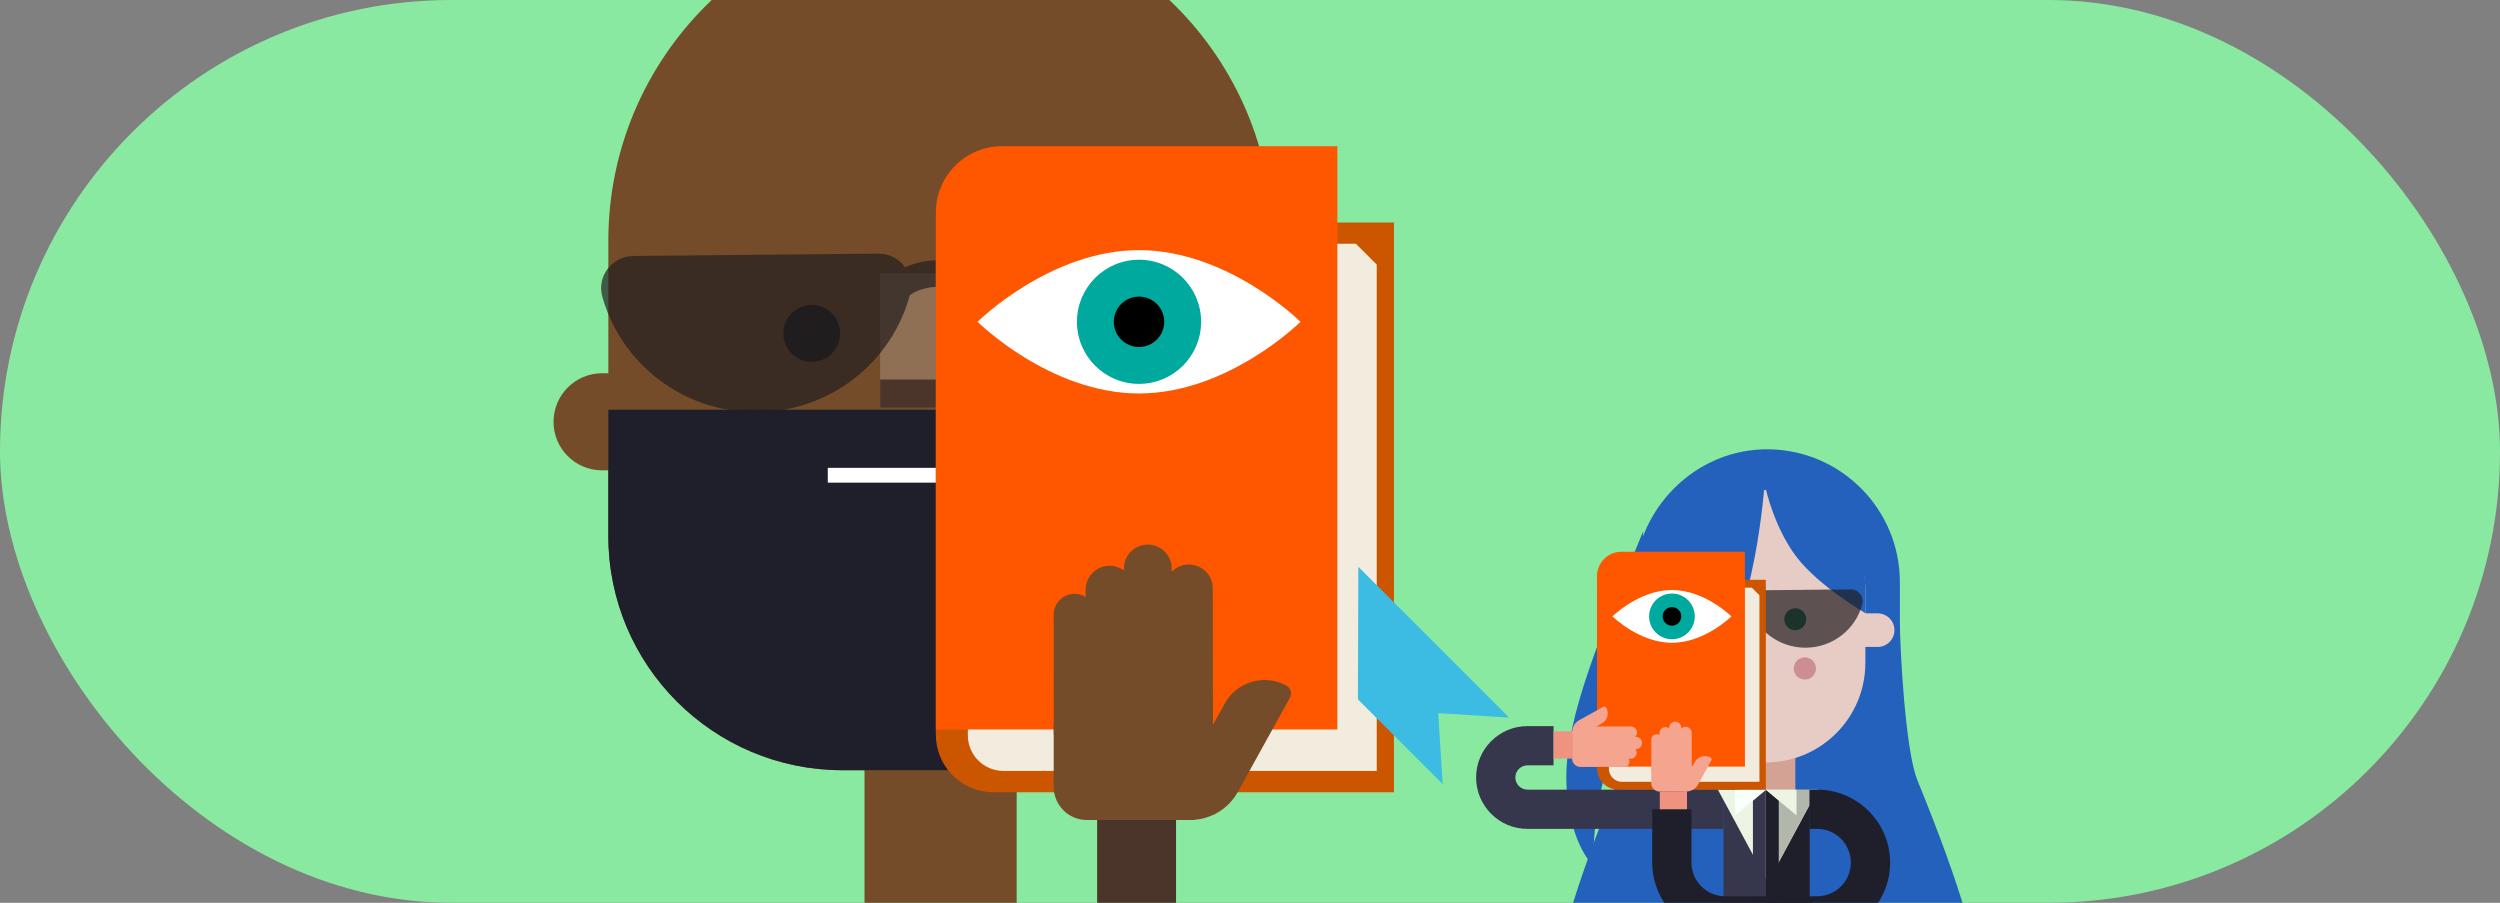 <?xml version="1.0" encoding="utf-8"?>
<svg xmlns="http://www.w3.org/2000/svg" xmlns:xlink="http://www.w3.org/1999/xlink" id="Calque_1" viewBox="0 0 360 130">
  <rect x="0" y="0" width="360" height="130" fill="#808080" stroke="none"/>
  <defs>
    <clipPath id="clippath">
      <rect x="71.88" width="260" height="130" style="fill:none;"/>
    </clipPath>
  </defs>
  <rect x="0" y="0" width="360" height="130" rx="65" ry="65" style="fill:#8ae9a0;"/>
  <g style="clip-path:url(#clippath);">
    <g>
      <g>
        <g>
          <rect x="124.49" y="105.83" width="21.91" height="26" style="fill:#744c2a;"/>
          <g>
            <path d="M79.7,53.75h7.76c3.86,0,6.99,3.13,6.99,6.99h0c0,3.86-3.13,6.99-6.99,6.99h-7.76v-13.98h0Z" transform="translate(174.16 121.48) rotate(180)" style="fill:#744c2a;"/>
            <path d="M176.43,53.75h7.76c3.86,0,6.99,3.13,6.99,6.99h0c0,3.86-3.13,6.99-6.99,6.99h-7.76v-13.98h0Z" style="fill:#744c2a;"/>
          </g>
          <path d="M121.34,110.91h28.21c18.63,0,33.73-15.1,33.73-33.73V34.68c0-26.42-21.42-47.84-47.84-47.84h0c-26.42,0-47.84,21.42-47.84,47.84v42.5c0,18.63,15.1,33.73,33.73,33.73Z" style="fill:#744c2a;"/>
          <path d="M121.34,110.91h28.21c18.63,0,33.73-15.1,33.73-33.73v-18.18H87.6v18.18c0,18.63,15.1,33.73,33.73,33.73Z" style="fill:#1f1f2b;"/>
          <polyline points="151.68 69.5 151.68 67.37 119.2 67.37 119.2 69.5" style="fill:#fff;"/>
          <rect x="126.73" y="39.35" width="17.42" height="19.37" transform="translate(270.89 98.08) rotate(-180)" style="fill:#907055;"/>
          <rect x="126.73" y="54.66" width="17.42" height="4.07" transform="translate(270.89 113.38) rotate(-180)" style="fill:#4b352a;"/>
          <circle cx="116.89" cy="48.01" r="4.09" style="fill:#1a1a1a;"/>
          <circle cx="154.52" cy="48.01" r="4.09" style="fill:#1a1a1a;"/>
        </g>
        <path d="M178.82,36.01l-35.25,.34c-1.61,.02-2.98,.83-3.81,2.01-1.36-.6-2.97-.94-4.72-.89-1.69,.02-3.32,.38-4.7,1.02-.85-1.19-2.24-1.99-3.87-1.97l-35.25,.34c-3.07,.03-5.31,2.92-4.49,5.84,2.69,9.68,11.7,16.76,22.34,16.65,10.53-.1,19.33-7.21,21.93-16.8,.09-.07,.17-.14,.27-.21,.97-.64,2.37-1.02,3.82-1.03,1.68-.02,3.18,.49,4.09,1.15,2.78,9.54,11.72,16.49,22.25,16.38,10.64-.1,19.52-7.35,22.01-17.08,.75-2.94-1.54-5.78-4.61-5.75Z" style="fill:#231f20; opacity:.7;"/>
      </g>
      <g>
        <g>
          <path d="M235.9,101.45s-6.48,7.33-6.48,23.18c-2.2-2.2-3.87-7.2-3.87-12.68,0-8.99,5-20.58,11.06-35.44" style="fill:#2361bd;"/>
          <path d="M276.07,112.24c-1.66-4.07-2.49-18.52-2.49-22.91v-5.5c0-10.44-8.36-18.92-18.74-19.13-10.73-.21-19.52,8.74-19.52,19.48v5.69c0,4.35-.81,18.76-2.44,22.8-5.96,14.77-9.67,26.12-9.67,35.02,0,17.31,14.03,21.09,31.35,21.09,7.37,0,14.18-.62,19.51-2.81,7.54-3.1,4.73-25.37,4.73-25.37,0,0,3.51,9.05,3.23,19.76,2.2-2.2,3.87-7.2,3.87-12.68,0-8.99-3.78-20.58-9.84-35.44Z" style="fill:#2361bd;"/>
          <g>
            <g>
              <g>
                <polygon points="248.19 113.72 254.41 113.72 260.58 113.72 260.58 129.14 270.48 152.18 254.28 152.18 237.53 152.18 248.19 129.14 248.19 113.72" style="fill:#36364d;"/>
                <polyline points="254.41 113.72 260.58 113.72 260.58 129.14 270.48 152.18 254.28 152.18" style="fill:#1f1f2b;"/>
              </g>
              <rect x="250.46" y="107.38" width="8.07" height="6.96" style="fill:#d4a294;"/>
              <path d="M267.69,88.32h2.69c1.34,0,2.42,1.09,2.42,2.42h0c0,1.34-1.09,2.42-2.42,2.42h-2.69v-4.85h0Z" style="fill:#e6ccc5;"/>
              <rect x="239.94" y="70.56" width="28.67" height="39.23" rx="14.33" ry="14.33" style="fill:#e6ccc5;"/>
              <path d="M254.28,70.42c7.92,0,14.33,6.42,14.33,14.33v3.54s-6.61-3.79-9.9-8.08c-3.18-4.14-4.43-9.79-4.43-9.79Z" style="fill:#2361bd;"/>
              <g>
                <path d="M251.87,88.28v4.11c0,.73-.6,1.33-1.33,1.33h0c-.73,0-1.33-.6-1.33-1.33v-4.11h2.67Z" style="fill:#e09a9a;"/>
                <g>
                  <circle cx="242.61" cy="89.17" r="1.58" style="fill:#0e6048;"/>
                  <circle cx="258.52" cy="89.17" r="1.58" style="fill:#0e6048;"/>
                </g>
                <g>
                  <circle cx="259.9" cy="96.26" r="1.6" style="fill:#cd8e93;"/>
                  <circle cx="241.74" cy="96.26" r="1.6" style="fill:#cd8e93;"/>
                </g>
              </g>
              <path d="M266.47,84.87l-12.99,.13c-.59,0-1.1,.31-1.4,.74-.5-.22-1.09-.35-1.74-.33-.62,0-1.22,.14-1.73,.37-.31-.44-.83-.73-1.43-.73l-12.99,.13c-1.13,.01-1.95,1.07-1.66,2.15,.99,3.57,4.31,6.17,8.23,6.13,3.88-.04,7.12-2.66,8.08-6.19,.03-.03,.06-.05,.1-.08,.36-.24,.87-.38,1.41-.38,.62,0,1.17,.18,1.51,.42,1.02,3.52,4.32,6.07,8.2,6.04,3.92-.04,7.19-2.71,8.11-6.29,.28-1.08-.57-2.13-1.7-2.12Z" style="fill:#231f20; opacity:.7;"/>
              <path d="M248.19,119.36h-28.23c-4.08,0-7.4-3.32-7.4-7.4s3.32-7.4,7.4-7.4h3.75v5.65h-3.75c-.96,0-1.75,.78-1.75,1.75s.78,1.75,1.75,1.75h28.23v5.65Z" style="fill:#36364d;"/>
            </g>
            <polygon points="254.57 127.08 254.57 127.08 247.38 113.72 261.76 113.72 254.57 127.08" style="fill:#ecf5e4;"/>
            <polygon points="254.57 127.08 254.57 127.08 254.41 113.72 261.76 113.72 254.57 127.08" style="fill:#b2b7ab;"/>
            <g>
              <polyline points="254.28 113.72 256.14 115.28 256.14 132.8 254.28 134.36" style="fill:#1f1f2b;"/>
              <polyline points="254.28 113.72 252.42 115.28 252.42 132.8 254.28 134.36" style="fill:#36364d;"/>
              <polygon points="249.85 117.42 249.85 113.72 254.28 113.72 251.85 115.76 249.85 117.42" style="fill:#f9fffa;"/>
              <polygon points="258.7 117.42 258.7 113.72 254.28 113.72 256.14 115.28 258.7 117.42" style="fill:#ecf5e4;"/>
            </g>
          </g>
          <path d="M254.2,68.36s-.98,17.74-6.52,26.61c-5.54,8.87-9.28,12.28-11.67,14.39-2.38,2.11,0-18.27,0-18.27l-.97-4.55,5.68-13.86,11.09-4.66,2.39,.33Z" style="fill:#2361bd;"/>
        </g>
        <g>
          <g>
            <path d="M233.04,113.72h21.24v-30.23h-22.32c-1.09,0-1.98,.89-1.98,1.98v25.18c0,1.69,1.37,3.06,3.06,3.06Z" style="fill:#cc5600;"/>
            <path d="M252.26,84.62h-15.48l-5.1,5.06v21.02c0,.5,.2,.98,.55,1.33h0c.35,.35,.83,.55,1.33,.55h19.8v-26.86l-1.11-1.11Z" style="fill:#f2ecde;"/>
            <path d="M229.98,79.44h21.3v27.42c0,1.94-1.58,3.52-3.52,3.52h-17.78v-30.94h0Z" transform="translate(481.25 189.83) rotate(-180)" style="fill:#ff5600;"/>
          </g>
          <g>
            <path d="M249.32,88.76s-3.83,3.8-8.56,3.8-8.56-3.8-8.56-3.8c0,0,3.83-3.8,8.56-3.8s8.56,3.8,8.56,3.8Z" style="fill:#fff;"/>
            <circle cx="240.76" cy="88.76" r="3.29" style="fill:#00a99d;"/>
            <circle cx="240.76" cy="88.76" r="1.34"/>
          </g>
        </g>
        <g>
          <g>
            <path d="M241.86,110.8v-5.27c0-.48,.38-.88,.87-.88h0c.48,0,.88,.39,.88,.88v5.27c0,.19-.15,.34-.33,.34h-1.07c-.19,0-.34-.15-.34-.34Z" style="fill:#f4a48f;"/>
            <path d="M240.36,110.8v-6c0-.48,.38-.88,.87-.88h0c.48,0,.88,.39,.88,.88v6c0,.19-.15,.34-.33,.34h-1.07c-.19,0-.34-.15-.34-.34Z" style="fill:#f4a48f;"/>
            <path d="M238.96,110.8v-5.22c0-.48,.38-.88,.87-.88h0c.48,0,.88,.39,.88,.88v5.22c0,.19-.15,.34-.33,.34h-1.07c-.19,0-.34-.15-.34-.34Z" style="fill:#f4a48f;"/>
            <path d="M237.79,110.84v-4.35c0-.42,.33-.76,.76-.76h0c.42,0,.76,.34,.76,.76v4.35c0,.16-.13,.3-.29,.3h-.94c-.16,0-.3-.13-.3-.29Z" style="fill:#f4a48f;"/>
            <path d="M245.2,108.37h0v4.59c0,.92-.75,1.66-1.66,1.66h0c-.18,0-.32-.14-.32-.32v-3.94c0-1.1,.89-1.99,1.99-1.99Z" transform="translate(403.97 327.23) rotate(-151.06)" style="fill:#f4a48f;"/>
          </g>
          <path d="M237.78,110.44v2.34c0,.67,.55,1.21,1.22,1.21h3.92l.69-3.56h-5.83Z" style="fill:#f4a48f;"/>
          <rect x="239" y="114" width="3.92" height="2.67" transform="translate(-.13 .27) rotate(-.07)" style="fill:#ef927f;"/>
        </g>
        <g>
          <g>
            <path d="M229.58,106.36h5.27c.48,0,.88-.38,.88-.87h0c0-.48-.39-.88-.88-.88h-5.27c-.19,0-.34,.15-.34,.33v1.07c0,.19,.15,.34,.34,.34Z" style="fill:#f4a48f;"/>
            <path d="M229.58,107.86h6c.48,0,.88-.38,.88-.87h0c0-.48-.39-.88-.88-.88h-6c-.19,0-.34,.15-.34,.33v1.07c0,.19,.15,.34,.34,.34Z" style="fill:#f4a48f;"/>
            <path d="M229.58,109.26h5.22c.48,0,.88-.38,.88-.87h0c0-.48-.39-.88-.88-.88h-5.22c-.19,0-.34,.15-.34,.33v1.07c0,.19,.15,.34,.34,.34Z" style="fill:#f4a48f;"/>
            <path d="M229.53,110.43h4.35c.42,0,.76-.33,.76-.76h0c0-.42-.34-.76-.76-.76h-4.35c-.16,0-.3,.13-.3,.29v.94c0,.16,.13,.3,.29,.3Z" style="fill:#f4a48f;"/>
            <path d="M228.21,100.89h0c.92,0,1.66,.75,1.66,1.66v4.59h0c-1.1,0-1.99-.89-1.99-1.99v-3.94c0-.18,.14-.32,.32-.32Z" transform="translate(209.17 -146.61) rotate(61.06)" style="fill:#f4a48f;"/>
          </g>
          <path d="M229.93,110.44h-2.34c-.67,0-1.21-.55-1.21-1.22v-3.92l3.56-.69v5.83Z" style="fill:#f4a48f;"/>
          <rect x="223.08" y="105.93" width="3.92" height="2.67" transform="translate(117.52 332.18) rotate(-89.93)" style="fill:#ef927f;"/>
        </g>
        <path d="M261.68,134.72h-13.25c-5.79,0-10.51-4.71-10.51-10.51v-7.68h5.65v7.68c0,2.68,2.18,4.85,4.85,4.85h13.25c2.68,0,4.85-2.18,4.85-4.85s-2.18-4.85-4.85-4.85h-1.11v-5.65h1.11c5.79,0,10.51,4.71,10.51,10.51s-4.71,10.51-10.51,10.51Z" style="fill:#1f1f2b;"/>
      </g>
      <g>
        <g>
          <g>
            <path d="M143.07,114.09h57.66V32.04h-60.59c-2.97,0-5.38,2.41-5.38,5.38V105.78c0,4.59,3.72,8.31,8.31,8.31Z" style="fill:#cc5600;"/>
            <path d="M195.25,35.1h-42.02l-13.86,13.74v57.05c0,1.36,.54,2.66,1.5,3.62h0c.96,.96,2.26,1.5,3.62,1.5h53.76V38.1l-3-3Z" style="fill:#f2ecde;"/>
            <polygon points="217.32 103.34 207.1 102.69 207.75 112.91 195.54 100.71 195.6 81.62 217.32 103.34" style="fill:#3cbce2;"/>
            <path d="M134.76,21.05h57.82V95.49c0,5.27-4.28,9.55-9.55,9.55h-48.27V21.05h0Z" transform="translate(327.34 126.09) rotate(-180)" style="fill:#ff5600;"/>
          </g>
          <g>
            <path d="M187.27,46.34s-10.41,10.32-23.25,10.32-23.25-10.32-23.25-10.32c0,0,10.41-10.32,23.25-10.32s23.25,10.32,23.25,10.32Z" style="fill:#fff;"/>
            <circle cx="164.02" cy="46.34" r="8.94" style="fill:#00a99d;"/>
            <circle cx="164.02" cy="46.34" r="3.63"/>
          </g>
        </g>
        <rect x="157.99" y="114.36" width="11.36" height="18.48" style="fill:#4b352a;"/>
        <g>
          <g>
            <path d="M167.78,105.48l-.03-20.74c0-1.9,1.54-3.45,3.44-3.45h0c1.9,0,3.45,1.54,3.45,3.44l.03,20.74c0,.73-.6,1.33-1.33,1.34h-4.22c-.73,0-1.33-.6-1.34-1.33Z" style="fill:#744c2a;"/>
            <path d="M161.87,105.48l-.03-23.61c0-1.9,1.54-3.45,3.44-3.45h0c1.9,0,3.45,1.54,3.45,3.44l.03,23.61c0,.73-.6,1.33-1.33,1.34h-4.22c-.73,0-1.33-.6-1.34-1.33Z" style="fill:#744c2a;"/>
            <path d="M156.36,105.48l-.03-20.56c0-1.9,1.54-3.45,3.44-3.45h0c1.9,0,3.45,1.54,3.45,3.44l.03,20.56c0,.73-.6,1.33-1.33,1.34h-4.22c-.73,0-1.33-.6-1.34-1.33Z" style="fill:#744c2a;"/>
            <path d="M151.75,105.65l-.02-17.13c0-1.66,1.34-3,3-3.01h0c1.66,0,3,1.34,3.01,3l.02,17.13c0,.64-.52,1.16-1.16,1.16h-3.68c-.64,0-1.16-.52-1.16-1.16Z" style="fill:#744c2a;"/>
            <path d="M180.9,95.93h0v18.06c0,3.61-2.93,6.54-6.54,6.54h0c-.7,0-1.27-.57-1.27-1.27v-15.52c0-4.31,3.5-7.81,7.81-7.81Z" transform="translate(279.52 288.59) rotate(-151.06)" style="fill:#744c2a;"/>
          </g>
          <path d="M151.73,104.09v9.22c.01,2.64,2.15,4.78,4.79,4.77h15.41l2.73-14.01h-22.93Z" style="fill:#744c2a;"/>
        </g>
      </g>
    </g>
  </g>
</svg>